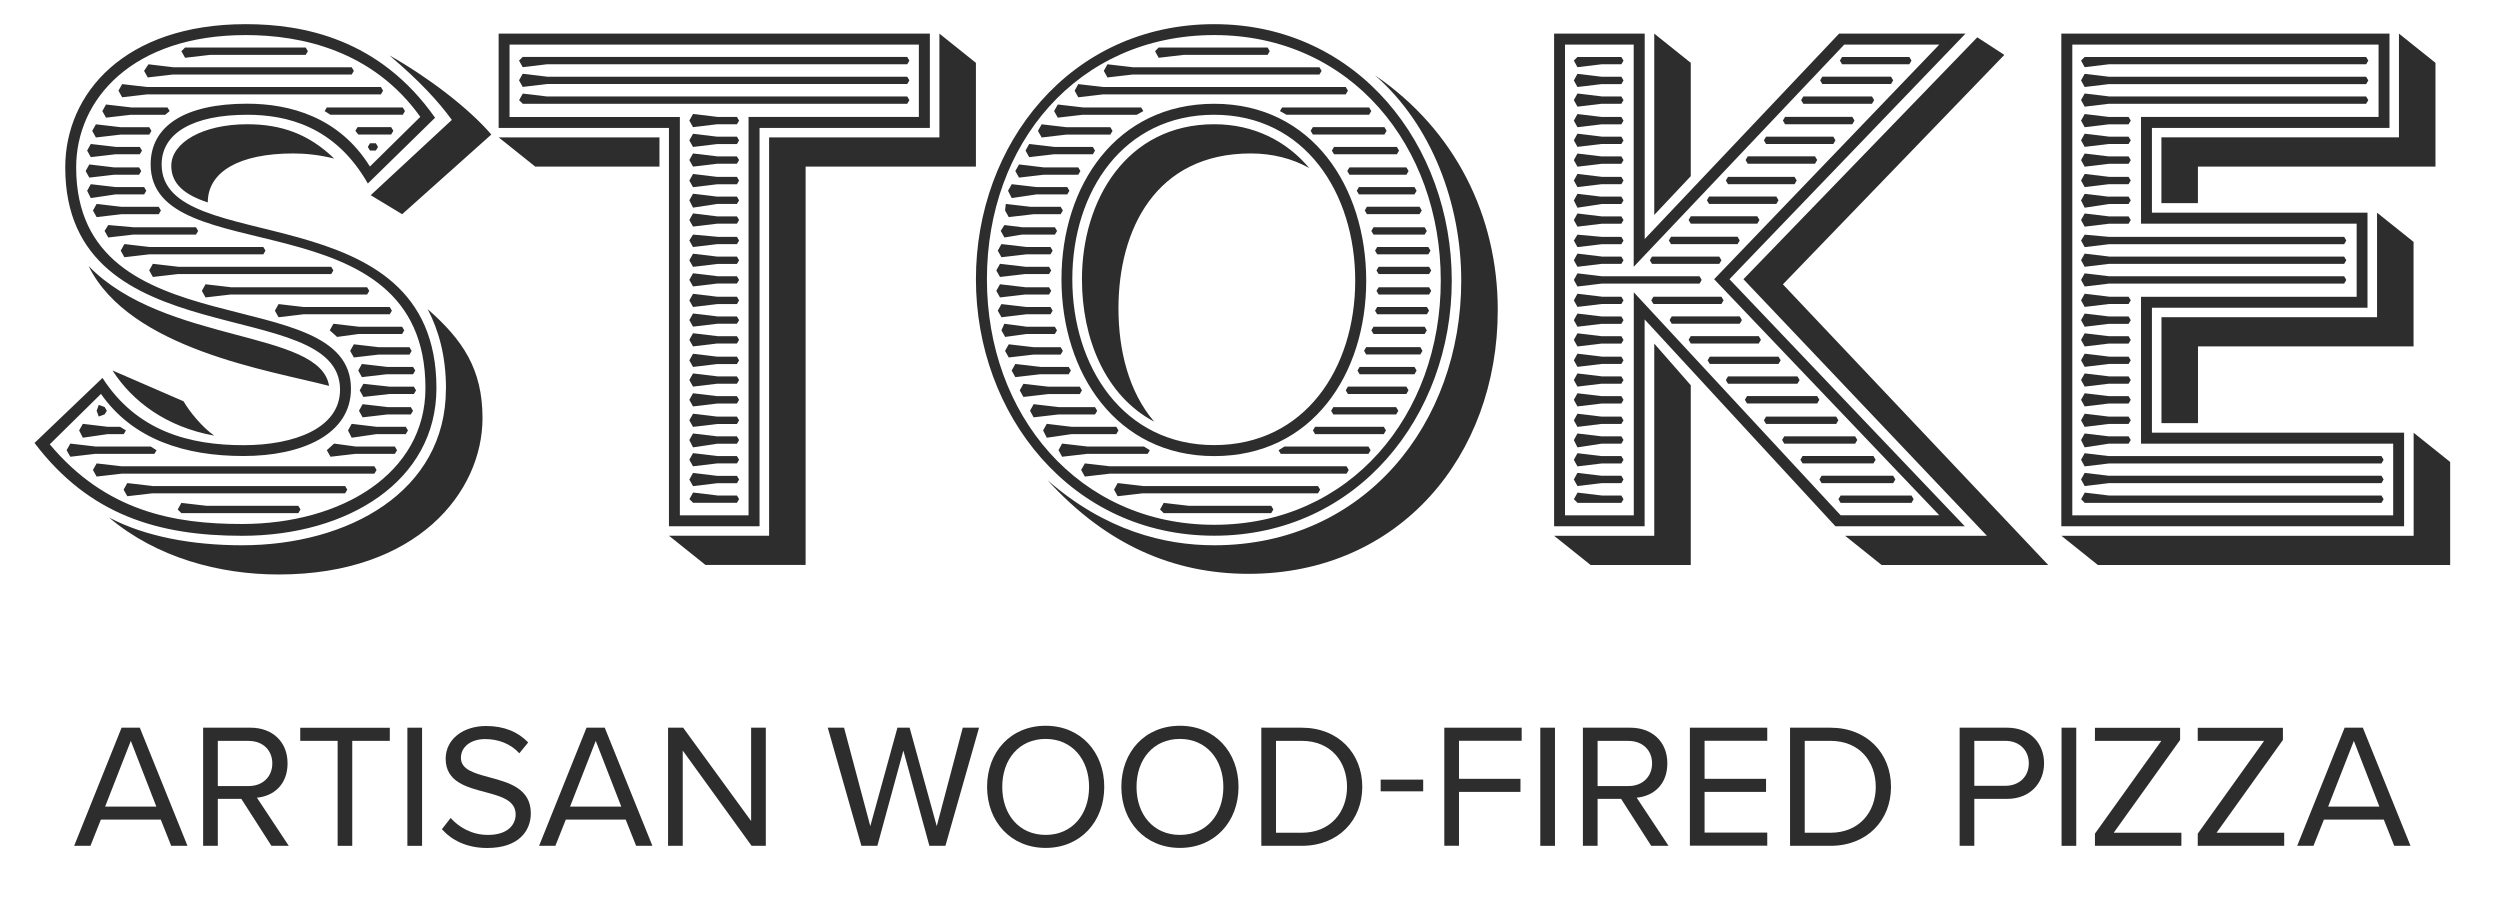<?xml version="1.0" encoding="UTF-8"?><svg id="Layer_1" xmlns="http://www.w3.org/2000/svg" viewBox="0 0 311.5 112.14"><defs><style>.cls-1{fill:#2d2d2d;}</style></defs><path class="cls-1" d="M21.33,105.39l-1.3-3.27h-7.46l-1.3,3.27h-2.03l5.91-14.72h2.27l5.94,14.72h-2.03ZM16.3,92.31l-3.2,8.19h6.38l-3.18-8.19Z"/><path class="cls-1" d="M33.82,105.39l-3.75-5.85h-2.93v5.85h-1.83v-14.72h5.91c2.69,0,4.61,1.72,4.61,4.44s-1.81,4.1-3.82,4.28l3.97,6h-2.16ZM31,92.31h-3.86v5.63h3.86c1.74,0,2.93-1.17,2.93-2.82s-1.19-2.8-2.93-2.8Z"/><path class="cls-1" d="M42.07,105.39v-13.08h-4.66v-1.63h11.16v1.63h-4.68v13.08h-1.83Z"/><path class="cls-1" d="M50.76,105.39v-14.72h1.83v14.72h-1.83Z"/><path class="cls-1" d="M56.16,101.93c.97,1.08,2.56,2.1,4.63,2.1,2.63,0,3.46-1.41,3.46-2.54,0-1.77-1.79-2.25-3.73-2.78-2.36-.62-4.99-1.28-4.99-4.17,0-2.43,2.16-4.08,5.05-4.08,2.25,0,3.99.75,5.23,2.05l-1.1,1.35c-1.1-1.21-2.65-1.77-4.26-1.77-1.77,0-3.02.95-3.02,2.34,0,1.48,1.7,1.92,3.57,2.43,2.4.64,5.14,1.39,5.14,4.48,0,2.14-1.46,4.32-5.43,4.32-2.56,0-4.43-.97-5.65-2.34l1.08-1.39Z"/><path class="cls-1" d="M79.26,105.39l-1.3-3.27h-7.46l-1.3,3.27h-2.03l5.91-14.72h2.27l5.94,14.72h-2.03ZM74.23,92.31l-3.2,8.19h6.38l-3.18-8.19Z"/><path class="cls-1" d="M93.65,105.39l-8.58-11.87v11.87h-1.83v-14.72h1.88l8.47,11.63v-11.63h1.83v14.72h-1.77Z"/><path class="cls-1" d="M115.8,105.39l-3.24-11.87-3.24,11.87h-1.99l-4.19-14.72h2.03l3.27,12.27,3.38-12.27h1.52l3.38,12.27,3.24-12.27h2.03l-4.19,14.72h-1.99Z"/><path class="cls-1" d="M130.29,90.43c4.35,0,7.3,3.27,7.3,7.61s-2.96,7.61-7.3,7.61-7.3-3.27-7.3-7.61,2.93-7.61,7.3-7.61ZM130.29,92.07c-3.31,0-5.41,2.54-5.41,5.98s2.1,5.98,5.41,5.98,5.41-2.56,5.41-5.98-2.12-5.98-5.41-5.98Z"/><path class="cls-1" d="M147.02,90.43c4.35,0,7.3,3.27,7.3,7.61s-2.96,7.61-7.3,7.61-7.3-3.27-7.3-7.61,2.93-7.61,7.3-7.61ZM147.02,92.07c-3.31,0-5.41,2.54-5.41,5.98s2.1,5.98,5.41,5.98,5.41-2.56,5.41-5.98-2.12-5.98-5.41-5.98Z"/><path class="cls-1" d="M157.16,105.39v-14.72h5.03c4.57,0,7.55,3.2,7.55,7.37s-2.98,7.35-7.55,7.35h-5.03ZM158.99,103.76h3.2c3.57,0,5.65-2.56,5.65-5.71s-2.01-5.74-5.65-5.74h-3.2v11.45Z"/><path class="cls-1" d="M172.03,98.6v-1.46h5.3v1.46h-5.3Z"/><path class="cls-1" d="M179.96,105.39v-14.72h9.64v1.63h-7.81v4.74h7.66v1.63h-7.66v6.71h-1.83Z"/><path class="cls-1" d="M191.92,105.39v-14.72h1.83v14.72h-1.83Z"/><path class="cls-1" d="M205.74,105.39l-3.75-5.85h-2.93v5.85h-1.83v-14.72h5.91c2.69,0,4.61,1.72,4.61,4.44s-1.81,4.1-3.82,4.28l3.97,6h-2.16ZM202.92,92.31h-3.86v5.63h3.86c1.74,0,2.93-1.17,2.93-2.82s-1.19-2.8-2.93-2.8Z"/><path class="cls-1" d="M210.56,105.39v-14.72h9.64v1.63h-7.81v4.74h7.66v1.63h-7.66v5.07h7.81v1.63h-9.64Z"/><path class="cls-1" d="M223.04,105.39v-14.72h5.03c4.57,0,7.55,3.2,7.55,7.37s-2.98,7.35-7.55,7.35h-5.03ZM224.87,103.76h3.2c3.57,0,5.65-2.56,5.65-5.71s-2.01-5.74-5.65-5.74h-3.2v11.45Z"/><path class="cls-1" d="M244.17,105.39v-14.72h5.91c2.96,0,4.61,2.03,4.61,4.44s-1.7,4.43-4.61,4.43h-4.08v5.85h-1.83ZM249.86,92.31h-3.86v5.6h3.86c1.74,0,2.93-1.15,2.93-2.8s-1.19-2.8-2.93-2.8Z"/><path class="cls-1" d="M256.87,105.39v-14.72h1.83v14.72h-1.83Z"/><path class="cls-1" d="M261.03,105.39v-1.52l8.27-11.56h-8.27v-1.63h10.61v1.52l-8.27,11.56h8.43v1.63h-10.77Z"/><path class="cls-1" d="M273.84,105.39v-1.52l8.27-11.56h-8.27v-1.63h10.61v1.52l-8.27,11.56h8.43v1.63h-10.77Z"/><path class="cls-1" d="M298.32,105.39l-1.3-3.27h-7.46l-1.3,3.27h-2.03l5.91-14.72h2.27l5.94,14.72h-2.03ZM293.29,92.31l-3.2,8.19h6.38l-3.18-8.19Z"/><path class="cls-1" d="M48.56,6.92c4.83,2.73,9.84,6.56,12.66,9.84l-11.11,9.93-3.92-2.37,10.11-9.38c-1.73-2.37-4.01-4.83-7.74-8.01M46.1,18.76l-.27-.45.27-.46h.73l.27.46-.27.45h-.73ZM48.56,48.18h3.01l.27.46-.27.45h-3.01l-3.28.37-.46-.82.46-.82,3.28.36ZM48.28,50.73h2.91l.27.46-.27.45h-2.91l-3.1.36-.45-.82.45-.82,3.1.36ZM48.19,45.72h3.28l.27.45-.27.46h-3.28l-3.1.36-.45-.82.45-.82,3.1.36ZM44.64,16.76l-.36-.46.27-.46h4.19l.27.46-.27.46h-4.1ZM47.19,43.26h3.83l.27.46-.27.46h-3.83l-3.1.36-.46-.82.46-.82,3.1.36ZM46.92,53.18h3.64l.27.45-.27.46h-3.64l-3.1.45-.46-.91.46-.82,3.1.37ZM44.64,40.71h5.46l.27.45-.27.46h-5.46l-2.64.36-.91-.82.45-.82,3.1.36ZM44.28,55.64h4.92l.27.46-.27.45h-4.92l-3.1.36-.46-.82.91-.82,2.64.36ZM41.18,14.3l-.73-.46.27-.45h9.47l.27.45-.27.46h-9.02ZM37.81,38.25h10.75l.27.46-.27.45h-10.75l-3.1.37-.46-.82.46-.82,3.1.36ZM28.71,35.79h17.03l.27.45-.27.46h-17.03l-3.1.36-.46-.82.46-.82,3.1.36ZM38.09,5.92l.27.46-.27.46h-11.93l-3.1.36-.46-.82.46-.46h15.03ZM25.7,63.02h11.47l.27.46-.27.46h-14.57l-.46-.46.46-.82,3.1.36ZM30.8,15.48c4.19,0,7.65,1.18,10.84,4.28-1.82-.46-3.55-.64-5.1-.64-6.74,0-10.65,2.28-10.65,6.1-2.82-.91-4.55-2.28-4.55-4.55,0-2.91,3.92-5.19,9.47-5.19M22.15,33.24h19.12l.27.46-.27.45h-19.12l-3.1.36-.46-.82.46-.82,3.1.36ZM21.51,8.38h22.31l.27.45-.27.46h-22.31l-3.1.36-.46-.82.55-.82,3.01.36ZM18.96,60.56h24.04l.27.45-.27.46h-24.04l-3.1.36-.46-.82.46-.82,3.1.36ZM18.6,30.78h14.21l.27.45-.27.46h-14.21l-3.1.36-.46-.82.46-.82,3.1.36ZM18.32,10.84h29.14l.27.46-.27.46h-29.14l-3.1.36-.46-.82.46-.82,3.1.36ZM14.04,46.17l8.83,3.83c.73,1.27,2.28,3.19,3.82,4.28-6.01-1.09-10.2-4.28-12.66-8.1M55.57,48.45c0-4.1-.91-7.29-2.28-9.93,4.37,3.83,6.83,7.47,6.83,13.57,0,9.2-8.11,19.49-25.41,19.49-7.38,0-15.21-2.1-21.13-7.1,4.46,2.37,10.38,3.46,16.57,3.46,13.2,0,25.41-6.65,25.41-19.49M16.59,28.32h7.83l.27.46-.27.45h-7.83l-3.1.36-.46-.82.46-.73,3.1.27ZM16.32,13.39h4.55l.27.45-.55.46h-4.28l-3.1.36-.46-.82.46-.82,3.1.36ZM12.31,51.91l-.27-.73.27-.73.73.27.27.46-.27.45-.73.27ZM15.14,58.1h31.51l.27.46-.27.46H15.14l-3.1.36-.46-.82.46-.82,3.1.36ZM15.14,25.77h4.64l.27.46-.27.46h-4.64l-3.1.36-.46-.82.46-.82,3.1.36ZM15.05,15.85h3.55l.27.46-.27.46h-3.55l-3.1.36-.46-.82.46-.82,3.1.36ZM11.04,33.15c9.47,9.74,28.87,7.92,29.96,14.93-7.29-1.91-24.86-4.55-29.96-14.93M14.41,23.31h3.55l.27.46-.27.45h-3.55l-3.1.46-.45-.91.45-.82,3.1.36ZM14.41,18.31h3.01l.27.45-.27.46h-3.01l-3.1.36-.45-.82.45-.82,3.1.36ZM14.23,20.86h3.1l.27.45-.27.46h-3.1l-3.1.36-.46-.82.46-.82,3.1.37ZM13.41,53.18h1.55l.73.45-.27.46h-2l-3.1.45-.46-.91.46-.82,3.1.37ZM11.86,55.64h6.92l.73.46-.27.45h-7.38l-3.1.36-.46-.82.46-.82,3.1.36ZM52.38,14.57c-5.92-8.29-14.84-10.2-21.76-10.2-14.12,0-21.13,8.01-21.13,16.48,0,23.04,34.24,13.93,34.24,27.59,0,5.74-6.19,8.38-13.39,8.38s-13.75-2-17.76-7.74l-6.38,6.28c7.01,8.38,15.48,9.93,23.95,9.93,12.39,0,22.86-6.28,22.86-16.94,0-24.13-34.24-14.39-34.24-27.87,0-4.74,4.19-7.56,12.02-7.56,5.28,0,11.47,1.64,15.3,7.83l6.28-6.19ZM45.83,22.86c-4.1-7.19-10.2-8.56-15.03-8.56-6.74,0-10.66,2.28-10.66,6.19,0,11.84,34.24,3.19,34.24,27.87,0,11.57-11.02,18.4-24.22,18.4-10.38,0-19.03-2.55-25.86-11.57l8.47-8.1c4.28,6.65,10.84,8.38,17.58,8.38,6.28,0,12.02-2.09,12.02-6.92,0-12.02-34.24-3.83-34.24-27.68C8.12,11.66,15.5,3.01,30.62,3.01c7.19,0,16.67,1.82,23.59,11.66l-8.38,8.2Z"/><path class="cls-1" d="M89.36,61.74h2.46l.27.45-.27.46h-5.46l-.46-.46.46-.82,3.01.36ZM89.36,59.29h2.46l.27.46-.27.46h-2.46l-3.01.36-.46-.82.46-.82,3.01.36ZM89.36,56.83h2.46l.27.46-.27.45h-2.46l-3.01.36-.46-.82.46-.82,3.01.36ZM89.36,54.37h2.46l.27.46-.27.46h-2.46l-3.01.45-.46-.91.46-.82,3.01.36ZM89.36,51.91h2.46l.27.46-.27.46h-2.46l-3.01.36-.46-.82.46-.82,3.01.36ZM89.36,49.36h2.46l.27.46-.27.46h-2.46l-3.01.36-.46-.82.46-.82,3.01.36ZM89.36,46.9h2.46l.27.45-.27.46h-2.46l-3.01.36-.46-.82.46-.82,3.01.36ZM89.36,44.44h2.46l.27.46-.27.46h-2.46l-3.01.36-.46-.82.46-.82,3.01.36ZM89.36,41.89h2.46l.27.45-.27.46h-2.46l-3.01.36-.46-.82.46-.82,3.01.36ZM89.36,39.43h2.46l.27.46-.27.45h-2.46l-3.01.36-.46-.82.46-.82,3.01.36ZM89.36,36.97h2.46l.27.46-.27.46h-2.46l-3.01.36-.46-.82.46-.82,3.01.36ZM89.36,34.42h2.46l.27.46-.27.45h-2.46l-3.01.36-.46-.82.46-.82,3.01.36ZM89.36,31.97h2.46l.27.46-.27.46h-2.46l-3.01.36-.46-.82.46-.82,3.01.36ZM89.36,29.51h2.46l.27.46-.27.45h-2.46l-3.01.36-.46-.82.46-.73,3.01.27ZM89.36,26.96h2.46l.27.45-.27.46h-2.46l-3.01.36-.46-.82.46-.82,3.01.37ZM89.36,24.5h2.46l.27.46-.27.45h-2.46l-3.01.46-.46-.91.46-.82,3.01.36ZM89.36,22.04h2.46l.27.46-.27.46h-2.46l-3.01.36-.46-.82.46-.82,3.01.36ZM89.36,19.49h2.46l.27.45-.27.46h-2.46l-3.01.36-.46-.82.46-.82,3.01.36ZM89.36,17.03h2.46l.27.46-.27.46h-2.46l-3.01.36-.46-.82.46-.82,3.01.36ZM89.36,14.57h2.46l.27.46-.27.45h-2.46l-3.01.36-.46-.82.46-.82,3.01.36ZM100.38,20.76v49.63h-12.48l-4.55-3.64h12.48V17.12h21.22V4.19l4.55,3.64v12.93h-21.22ZM68.14,12.02h44.9l.27.46-.27.45h-47.9l-.46-.45.46-.82,3.01.36ZM68.14,9.56h44.9l.27.45-.27.46h-44.9l-3.01.36-.46-.82.46-.82,3.01.36ZM113.04,7.1l.27.46-.27.45h-44.9l-3.01.36-.46-.82.46-.46h47.9ZM114.49,14.57V5.56h-51v9.02h21.22v49.63h8.56V14.57h21.22ZM82.17,20.76h-15.48l-4.55-3.64h20.03v3.64ZM94.64,15.94v49.63h-11.29V15.94h-21.22V4.19h53.73v11.75h-21.22Z"/><path class="cls-1" d="M171.78,36.7l-.27-.46.27-.45h6.28l.27.45-.27.46h-6.28ZM171.78,34.15l-.27-.45.27-.46h6.28l.27.46-.27.45h-6.28ZM171.6,39.16l-.27-.45.27-.46h6.19l.27.46-.27.45h-6.19ZM171.6,31.69l-.27-.46.27-.45h6.37l.27.45-.27.46h-6.37ZM171.14,41.62l-.27-.46.27-.45h6.37l.27.45-.27.46h-6.37ZM171.14,29.23l-.27-.45.27-.46h6.37l.27.46-.27.45h-6.37ZM170.32,26.68l-.27-.46.27-.46h6.56l.27.46-.27.46h-6.56ZM170.23,44.17l-.27-.46.27-.46h6.74l.27.46-.27.46h-6.74ZM169.41,46.63l-.27-.46.27-.45h6.83l.27.45-.27.46h-6.83ZM169.32,24.22l-.27-.45.27-.46h6.92l.27.46-.27.45h-6.92ZM168.14,21.77l-.27-.46.27-.45h7.1l.27.45-.27.46h-7.1ZM167.95,49.09l-.27-.46.27-.46h7.28l.27.46-.27.46h-7.28ZM166.22,19.22l-.27-.45.27-.46h7.83l.27.46-.27.45h-7.83ZM166.13,51.64l-.27-.45.27-.46h7.83l.27.46-.27.45h-7.83ZM163.86,54.09l-.27-.46.27-.45h8.56l.27.45-.27.46h-8.56ZM163.58,16.76l-.27-.46.27-.46h8.92l.27.46-.27.46h-8.92ZM160.3,14.3l-.82-.46.27-.45h10.84l.27.45-.27.46h-10.29ZM159.58,56.55l-.27-.45.73-.46h10.47l.27.46-.27.45h-10.93ZM148.1,63.02h10.29l.27.46-.27.46h-13.39l-.46-.46.46-.82,3.1.36ZM157.94,5.92l.27.46-.27.46h-10.47l-3.1.36-.45-.82.45-.46h13.57ZM142.36,60.56h21.86l.27.45-.27.46h-21.86l-3.1.36-.45-.82.45-.82,3.1.36ZM141.09,8.38h23.31l.27.45-.27.46h-23.31l-3.1.36-.46-.82.46-.82,3.1.36ZM143.82,52.55c-3.19-3.73-4.46-8.92-4.46-14.12,0-9.84,4.64-19.31,16.48-19.31,2.73,0,5.19.64,7.29,1.82-2.82-3.37-6.92-5.46-11.84-5.46-10.93,0-16.48,9.47-16.48,19.31,0,7.29,2.82,14.48,9.02,17.76M138.27,58.1h29.51l.27.46-.27.46h-29.51l-3.1.36-.46-.82.46-.82,3.1.36ZM137.45,10.84h30.23l.27.46-.27.46h-30.23l-3.1.36-.45-.82.45-.82,3.1.36ZM168.86,34.97c0-10.93-6.28-20.67-17.58-20.67s-17.67,9.56-17.67,20.49,6.37,20.67,17.67,20.67,17.58-9.56,17.58-20.49M132.26,34.79c0-11.66,6.83-21.86,19.03-21.86s18.94,10.38,18.94,22.04-6.74,21.86-18.94,21.86-19.03-10.38-19.03-22.04M135.44,55.64h7.1l.73.46-.27.45h-7.56l-3.1.36-.45-.82.45-.82,3.1.36ZM134.9,13.39h7.29l.27.45-.82.46h-6.74l-3.1.36-.46-.82.46-.82,3.1.36ZM186.62,38.61c0-11.66-5.28-22.4-15.3-29.23,7.1,6.19,10.75,16.03,10.75,25.59,0,17.76-12.02,32.97-30.78,32.97-6.19,0-13.57-1.82-20.76-8.1,7.29,8.01,15.66,11.66,25.04,11.66,18.76,0,31.05-14.66,31.05-32.87M133.53,53.18h5.56l.27.45-.27.46h-5.56l-3.1.45-.46-.91.46-.82,3.1.37ZM132.89,15.85h5.46l.27.46-.27.46h-5.46l-3.1.36-.46-.82.46-.82,3.1.36ZM131.89,50.73h4.55l.27.46-.27.45h-4.55l-3.1.36-.45-.82.45-.82,3.1.36ZM131.34,18.31h4.83l.27.46-.27.45h-4.83l-3.1.36-.46-.82.46-.82,3.1.36ZM130.62,48.18h3.92l.27.46-.27.46h-3.92l-3.1.36-.46-.82.46-.82,3.1.36ZM130.07,20.86h4.28l.27.45-.27.46h-4.28l-3.1.36-.46-.82.46-.82,3.1.37ZM129.61,45.72h3.55l.27.45-.27.46h-3.55l-3.1.36-.46-.82.46-.82,3.1.36ZM129.16,23.31h3.82l.27.46-.27.45h-3.82l-3.1.46-.46-.91.46-.82,3.1.36ZM128.79,43.26h3.37l.27.46-.27.46h-3.37l-3.1.36-.46-.82.46-.82,3.1.36ZM128.43,25.77h3.73l.27.46-.27.46h-3.37l-3.1.36-.46-.82.09-.82,3.1.36ZM127.88,40.71h3.55l.27.45-.27.46h-3.55l-2.64.36-.46-.82.36-.82,2.73.36ZM127.34,28.32h4.1l.27.46-.27.45h-4.1l-2.19.36-.46-.82.46-.73,2.19.27ZM127.88,38.25h3.01l.27.46-.27.45h-3.01l-3.1.37-.46-.82.46-.82,3.1.36ZM127.88,30.78h3.01l.27.45-.27.46h-3.01l-3.1.36-.46-.82.46-.82,3.1.36ZM127.7,35.79h3.01l.27.45-.27.46h-3.01l-3.1.36-.46-.82.46-.82,3.1.36ZM127.7,33.24h3.01l.27.46-.27.45h-3.01l-3.1.36-.46-.82.46-.82,3.1.36ZM179.52,34.97c0-16.76-11.2-30.6-28.23-30.6s-28.32,13.57-28.32,30.42,11.38,30.6,28.32,30.6,28.23-13.66,28.23-30.42M121.6,34.79c0-16.85,11.75-31.78,29.69-31.78s29.6,15.12,29.6,31.96-11.75,31.78-29.6,31.78-29.69-15.12-29.69-31.96"/><path class="cls-1" d="M229.52,8.01l-.27-.46.27-.45h8.38l.27.45-.27.46h-8.38ZM229.34,62.66l-.27-.46.27-.46h8.83l.27.46-.27.46h-8.83ZM227.06,10.47l-.27-.46.27-.46h8.56l.27.46-.27.46h-8.56ZM226.97,60.2l-.27-.46.27-.46h8.92l.27.46-.27.46h-8.92ZM224.69,12.93l-.27-.45.27-.46h8.56l.27.46-.27.45h-8.56ZM224.6,57.74l-.27-.46.27-.46h8.83l.27.46-.27.46h-8.83ZM222.42,15.48l-.27-.46.27-.46h8.38l.27.46-.27.46h-8.38ZM222.32,55.28l-.27-.46.27-.45h8.83l.27.45-.27.46h-8.83ZM220.05,52.82l-.27-.45.27-.46h8.74l.27.46-.27.45h-8.74ZM220.05,17.94l-.27-.45.27-.46h8.38l.27.46-.27.45h-8.38ZM217.77,20.4l-.27-.46.27-.46h8.38l.27.46-.27.46h-8.38ZM217.68,50.27l-.27-.46.27-.46h8.74l.27.46-.27.46h-8.74ZM217.23,34.79l29.14-30.14,3.37,2.19-27.59,28.59,33.06,34.97h-20.76l-4.55-3.64h17.67l-30.33-31.96ZM215.31,47.81l-.27-.45.27-.46h8.65l.27.46-.27.45h-8.65ZM215.31,22.95l-.27-.46.27-.45h8.29l.27.45-.27.46h-8.29ZM213.04,45.35l-.27-.46.27-.45h8.56l.27.45-.27.46h-8.56ZM212.95,25.41l-.27-.46.27-.46h8.38l.27.46-.27.46h-8.38ZM210.67,42.8l-.27-.46.27-.46h8.47l.27.46-.27.46h-8.47ZM210.67,27.87l-.27-.46.27-.46h8.29l.27.46-.27.46h-8.29ZM208.3,40.34l-.27-.46.27-.46h8.47l.27.46-.27.46h-8.47ZM208.21,30.42l-.27-.46.27-.46h8.29l.27.46-.27.46h-8.29ZM210.67,21.95l-4.55,4.83V4.19l4.55,3.64v14.12ZM206.02,37.88l-.27-.46.27-.45h8.47l.27.45-.27.46h-8.47ZM205.84,32.88l-.27-.45.27-.46h8.38l.27.46-.27.45h-8.38ZM199.56,61.74h2.46l.27.46-.27.46h-5.46l-.45-.46.45-.82,3.01.36ZM199.56,59.28h2.46l.27.46-.27.46h-2.46l-3.01.36-.45-.82.45-.82,3.01.36ZM199.56,56.83h2.46l.27.46-.27.46h-2.46l-3.01.36-.45-.82.45-.82,3.01.36ZM199.56,54.37h2.46l.27.45-.27.46h-2.46l-3.01.46-.45-.91.45-.82,3.01.36ZM199.56,51.91h2.46l.27.46-.27.45h-2.46l-3.01.37-.45-.82.45-.82,3.01.36ZM199.56,49.36h2.46l.27.46-.27.46h-2.46l-3.01.36-.45-.82.45-.82,3.01.36ZM199.56,46.9h2.46l.27.46-.27.45h-2.46l-3.01.36-.45-.82.45-.82,3.01.36ZM199.56,44.44h2.46l.27.45-.27.46h-2.46l-3.01.36-.45-.82.45-.82,3.01.36ZM199.56,41.89h2.46l.27.46-.27.46h-2.46l-3.01.36-.45-.82.45-.82,3.01.36ZM199.56,39.43h2.46l.27.46-.27.46h-2.46l-3.01.36-.45-.82.45-.82,3.01.36ZM199.56,36.97h2.46l.27.45-.27.46h-2.46l-3.01.36-.45-.82.45-.82,3.01.36ZM199.56,34.42h12.2l.27.46-.27.46h-12.2l-3.01.36-.45-.82.45-.82,3.01.36ZM199.56,31.97h2.46l.27.46-.27.45h-2.46l-3.01.36-.45-.82.45-.82,3.01.36ZM199.56,29.51h2.46l.27.46-.27.46h-2.46l-3.01.36-.45-.82.45-.73,3.01.27ZM199.56,26.96h2.46l.27.46-.27.46h-2.46l-3.01.36-.45-.82.45-.82,3.01.36ZM199.56,24.5h2.46l.27.46-.27.46h-2.46l-3.01.46-.45-.91.45-.82,3.01.36ZM199.56,22.04h2.46l.27.45-.27.46h-2.46l-3.01.36-.45-.82.45-.82,3.01.36ZM199.56,19.49h2.46l.27.46-.27.46h-2.46l-3.01.36-.45-.82.45-.82,3.01.36ZM199.56,17.03h2.46l.27.46-.27.45h-2.46l-3.01.36-.45-.82.45-.82,3.01.36ZM199.56,14.57h2.46l.27.46-.27.46h-2.46l-3.01.36-.45-.82.45-.82,3.01.36ZM199.56,12.02h2.46l.27.46-.27.45h-2.46l-3.01.36-.45-.82.45-.82,3.01.36ZM199.56,9.56h2.46l.27.46-.27.46h-2.46l-3.01.36-.45-.82.45-.82,3.01.36ZM202.02,7.1l.27.45-.27.46h-2.46l-3.01.36-.45-.82.45-.45h5.46ZM203.57,64.2v-27.78l25.77,27.78h12.29l-28.05-29.41,28.05-29.23h-11.84l-26.23,27.68V5.56h-8.56v58.65h8.56ZM198.19,70.4l-4.55-3.64h12.48v-23.95l4.55,5.19v22.4h-12.48ZM193.64,65.57V4.19h11.29v25.59l24.22-25.59h15.75l-29.41,30.6,29.32,30.78h-16.12l-23.77-25.77v25.77h-11.29Z"/><path class="cls-1" d="M296.18,39.52v-13.02l4.55,3.64v13.02h-26.86v9.56h-4.55v-13.2h26.86ZM298.91,17.12V4.19l4.55,3.64v12.93h-29.6v4.55h-4.55v-8.2h29.6ZM262.76,61.74h33.97l.27.46-.27.46h-36.97l-.45-.46.45-.82,3.01.36ZM262.76,59.28h33.97l.27.46-.27.46h-33.97l-3.01.36-.45-.82.45-.82,3.01.36ZM262.76,56.83h33.97l.27.46-.27.46h-33.97l-3.01.36-.45-.82.45-.82,3.01.36ZM262.76,54.37h2.46l.27.45-.27.46h-2.46l-3.01.46-.45-.91.45-.82,3.01.36ZM262.76,51.91h2.46l.27.46-.27.45h-2.46l-3.01.37-.45-.82.45-.82,3.01.36ZM262.76,49.36h2.46l.27.46-.27.46h-2.46l-3.01.36-.45-.82.45-.82,3.01.36ZM262.76,46.9h2.46l.27.46-.27.45h-2.46l-3.01.36-.45-.82.45-.82,3.01.36ZM262.76,44.44h2.46l.27.45-.27.46h-2.46l-3.01.36-.45-.82.45-.82,3.01.36ZM262.76,41.89h2.46l.27.46-.27.46h-2.46l-3.01.36-.45-.82.45-.82,3.01.36ZM262.76,39.43h2.46l.27.46-.27.46h-2.46l-3.01.36-.45-.82.45-.82,3.01.36ZM262.76,36.97h2.46l.27.45-.27.46h-2.46l-3.01.36-.45-.82.45-.82,3.01.36ZM262.76,34.42h29.32l.27.46-.27.46h-29.32l-3.01.36-.45-.82.45-.82,3.01.36ZM262.76,31.97h29.32l.27.46-.27.45h-29.32l-3.01.36-.45-.82.45-.82,3.01.36ZM262.76,29.51h29.32l.27.46-.27.46h-29.32l-3.01.36-.45-.82.45-.73,3.01.27ZM262.76,26.96h2.46l.27.46-.27.46h-2.46l-3.01.36-.45-.82.45-.82,3.01.36ZM262.76,24.5h2.46l.27.46-.27.46h-2.46l-3.01.46-.45-.91.45-.82,3.01.36ZM262.76,22.04h2.46l.27.45-.27.46h-2.46l-3.01.36-.45-.82.45-.82,3.01.36ZM262.76,19.49h2.46l.27.46-.27.46h-2.46l-3.01.36-.45-.82.45-.82,3.01.36ZM262.76,17.03h2.46l.27.46-.27.45h-2.46l-3.01.36-.45-.82.45-.82,3.01.36ZM262.76,14.57h2.46l.27.46-.27.46h-2.46l-3.01.36-.45-.82.45-.82,3.01.36ZM262.76,12.02h32.06l.27.46-.27.45h-32.06l-3.01.36-.45-.82.45-.82,3.01.36ZM262.76,9.56h32.06l.27.46-.27.46h-32.06l-3.01.36-.45-.82.45-.82,3.01.36ZM294.82,7.1l.27.45-.27.46h-32.06l-3.01.36-.45-.82.45-.45h35.06ZM298.19,64.2v-8.92h-31.42v-18.3h26.87v-9.11h-26.87v-13.3h29.6V5.56h-38.16v58.65h39.98ZM261.4,70.4l-4.55-3.64h43.89v-12.84l4.55,3.64v12.84h-43.9ZM256.84,65.57V4.19h40.89v11.75h-29.6v10.56h26.86v11.84h-26.86v15.57h31.42v11.66h-42.71Z"/></svg>